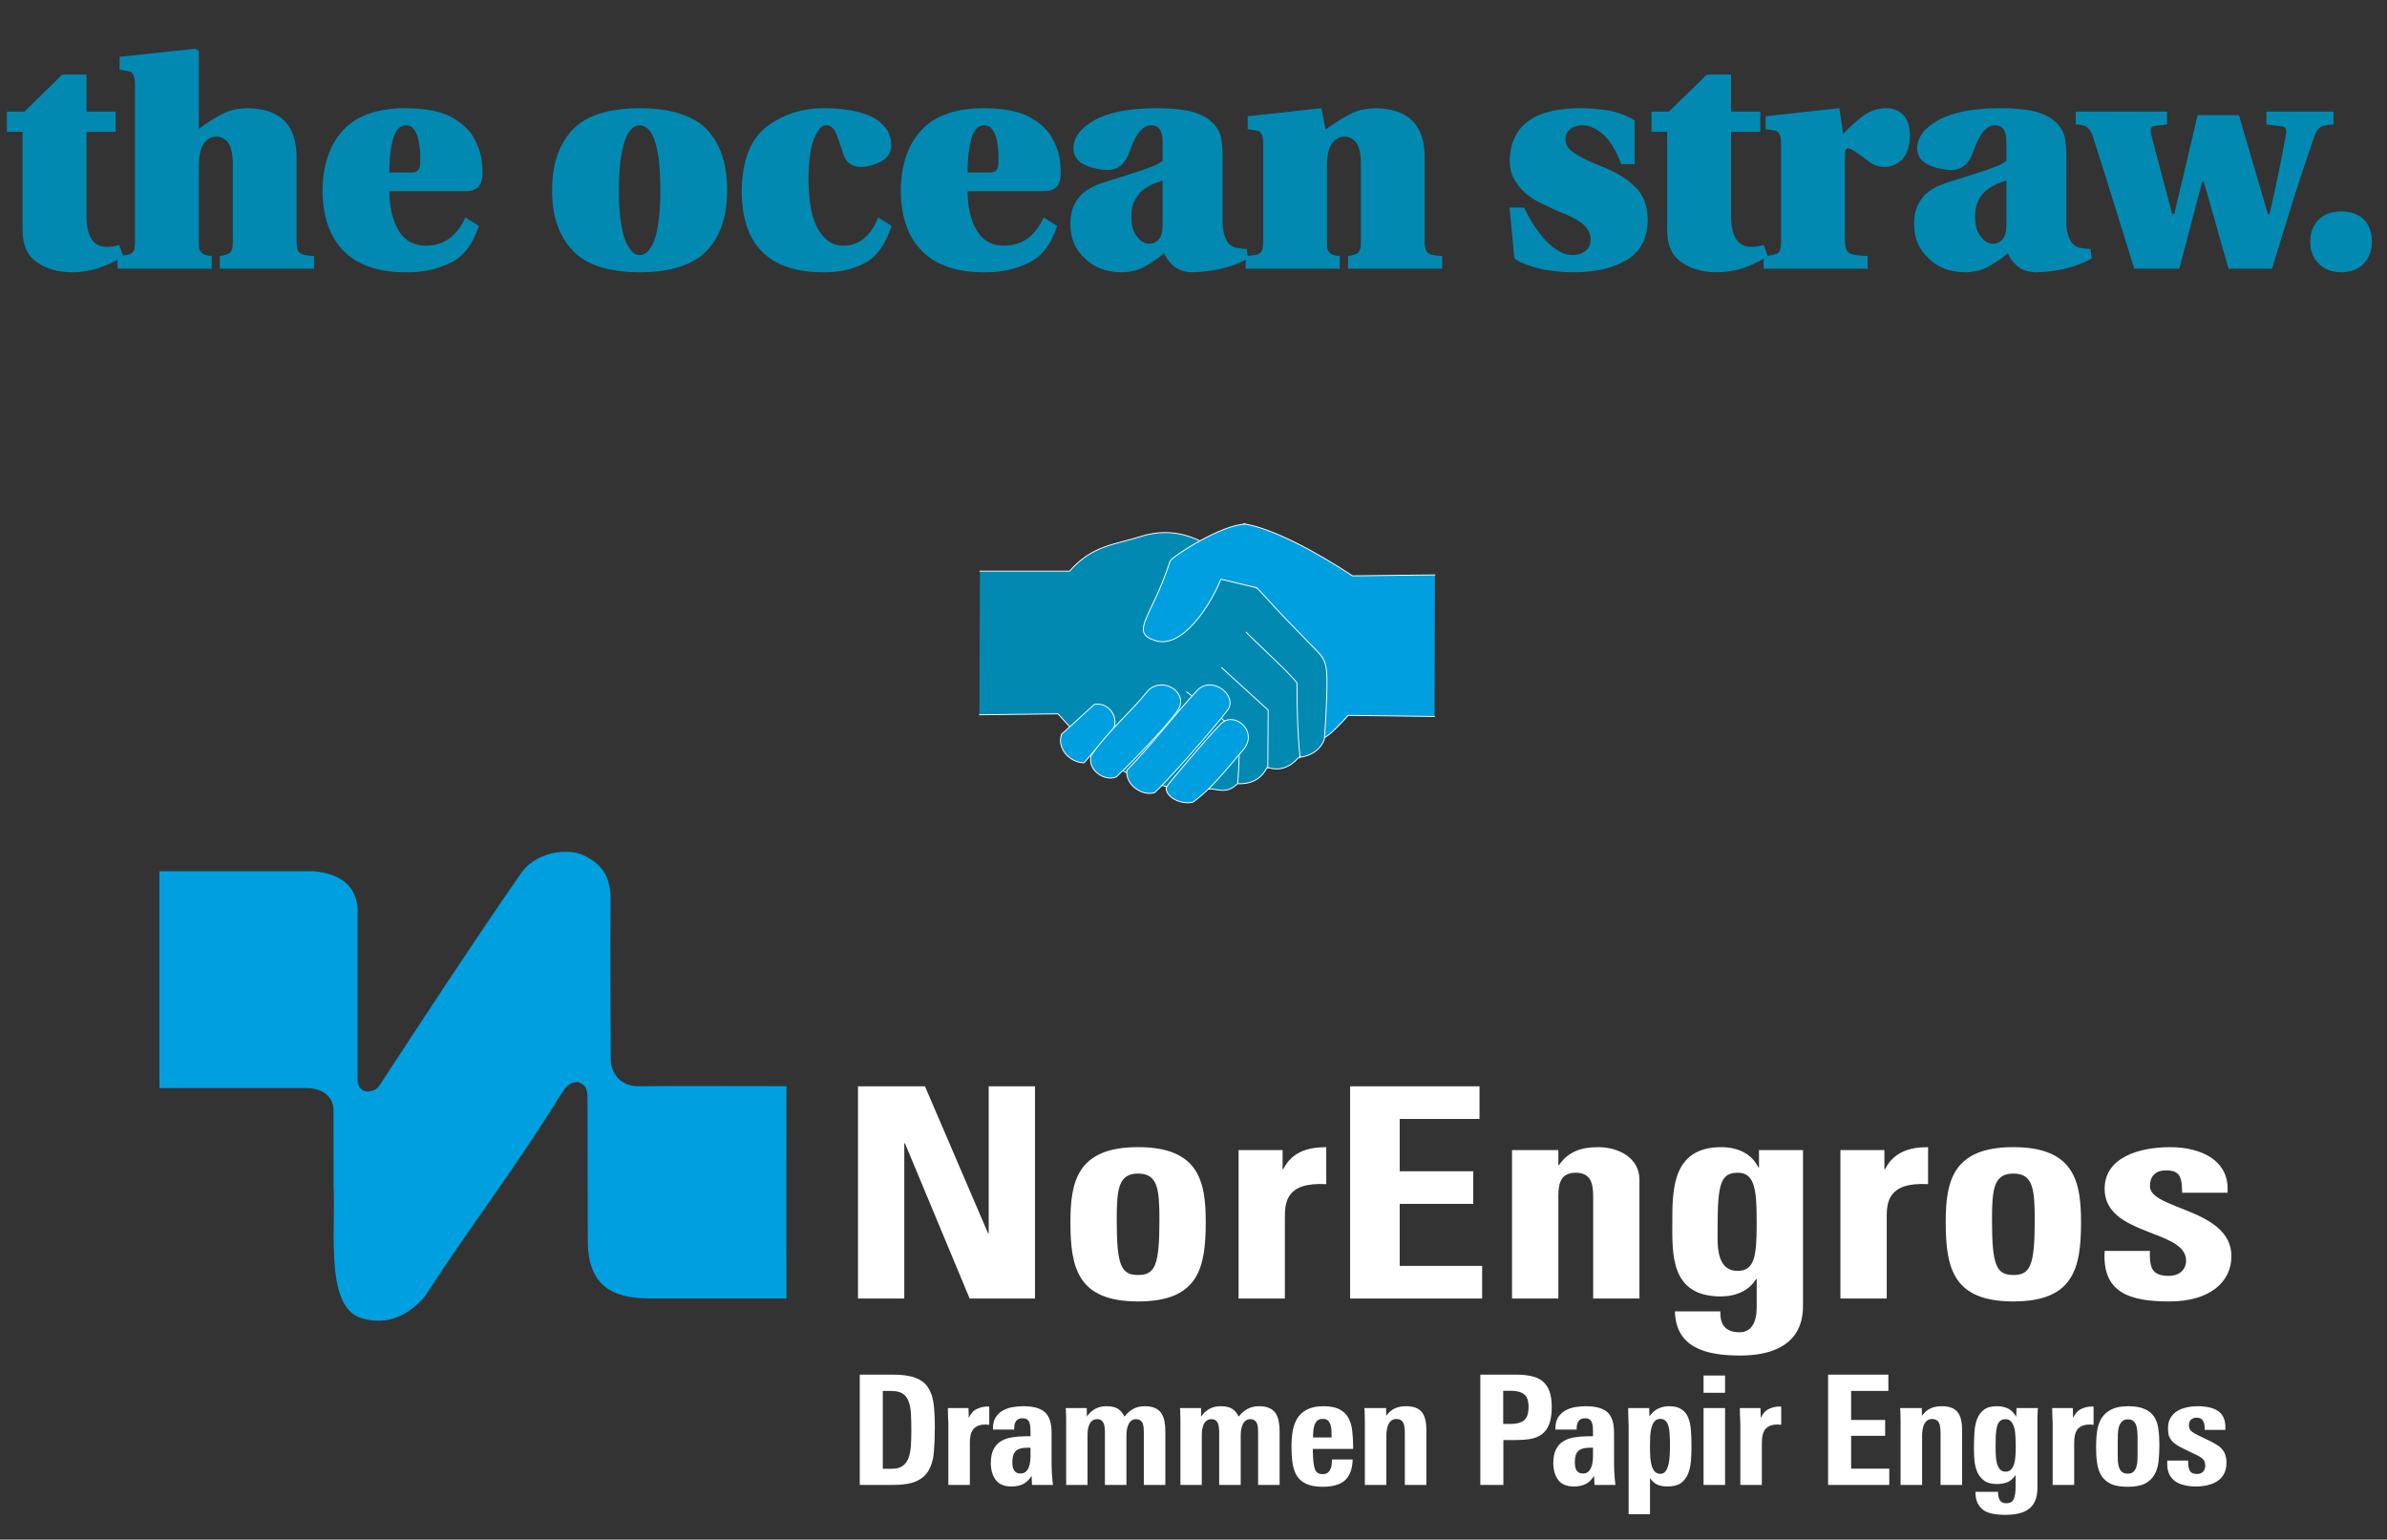 <svg xmlns="http://www.w3.org/2000/svg" fill="none" viewBox="0 0 524 338" height="338" width="524">
<rect x="0" y="0" width="524" height="338" fill="#333333" stroke="none"/>
<path fill="#009FDF" d="M132.906 191.944C132.906 191.944 134.049 193.913 134.049 197.383C133.903 209.884 134.061 220.623 134.067 232.219C133.951 235.178 135.835 238.551 140.333 238.466C143.979 238.393 172.646 238.454 172.646 238.454C172.646 238.454 172.579 270.068 172.646 285.073H143.183C136.042 285.073 128.998 283.591 129.035 272.281L128.962 240.849C128.901 238.752 128.5 238.254 126.89 237.518C124.532 237.561 123.845 239.275 122.69 240.934C113.264 256.23 103.072 269.449 93.251 284.624C89.514 288.945 85.047 290.829 80.1 289.571C71.16 287.954 73.737 270.591 73.233 260.399L73.208 243.693C73.275 241.171 71.166 238.873 67.38 238.873H35V191.27H68.978C74.928 191.865 78.107 194.594 78.502 199.359V237.451C78.799 239.335 80.203 239.882 81.376 239.536C82.665 239.433 83.461 238.071 83.461 238.071C93.859 222.167 103.747 207.052 114.492 191.537C117.111 188.018 122.131 186.225 126.932 187.319C129.241 188.067 131.624 189.659 132.912 191.932"></path>
<path fill="white" d="M198.511 285.073V250.998H198.657L212.86 285.073H227.202V238.484H217.041V270.743H216.895L203.051 238.484H188.344V285.073H198.511Z"></path>
<path fill="white" d="M249.834 285.712C262.955 285.712 264.687 278.552 264.687 268.355C264.687 259.451 263.247 251.836 249.834 251.836C236.422 251.836 234.981 259.451 234.981 268.355C234.981 278.552 236.713 285.712 249.834 285.712ZM249.834 279.908C246.085 279.908 245.149 277.781 245.149 267.838C245.149 261.068 245.507 257.64 249.834 257.64C254.161 257.64 254.52 261.062 254.52 267.838C254.52 277.775 253.584 279.908 249.834 279.908Z"></path>
<path fill="white" d="M271.895 252.486V285.073H282.062V267.327C282.062 264.106 282.202 259.451 291.142 259.968V251.842C287.034 251.842 283.57 252.936 281.704 256.68H281.558V252.486H271.895Z"></path>
<path fill="white" d="M325.364 285.073V277.908H307.265V264.295H323.413V257.136H307.265V245.65H324.786V238.484H296.381V285.073H325.364Z"></path>
<path fill="white" d="M342.088 252.486H331.927V285.073H342.088V262.617C342.088 259.719 342.666 257.458 345.911 257.458C349.156 257.458 349.734 259.719 349.734 262.617V285.073H359.895V258.941C359.895 254.419 355.641 251.842 350.822 251.842C346.993 251.842 344.252 252.875 342.234 255.774H342.088V252.486Z"></path>
<path fill="white" d="M386.137 252.486V256.291H385.991C384.545 253.258 381.445 251.842 377.842 251.842C367.255 251.842 367.109 260.94 367.109 268.099C367.109 275.258 366.605 284.611 377.775 284.611C381.093 284.611 383.98 283.323 385.487 280.807H385.633V287.067C385.633 290.348 384.405 292.482 381.889 292.482C380.297 292.482 379.148 292.026 378.498 291.193C377.848 290.421 377.635 289.254 377.635 287.899H367.68C367.905 295.836 374.39 297.586 381.956 297.586C395.94 297.586 395.8 288.677 395.8 286.422V252.48H386.137V252.486ZM377.051 269.777C377.051 259.84 377.702 257.458 381.524 257.458C385.347 257.458 385.633 261.524 385.633 268.683C385.633 275.842 385.128 279.002 381.451 279.002C376.553 279.002 377.058 272.815 377.058 269.777"></path>
<path fill="white" d="M404.01 252.486V285.073H414.178V267.327C414.178 264.106 414.33 259.451 423.257 259.968V251.842C419.149 251.842 415.691 252.936 413.819 256.68H413.667V252.486H404.004H404.01Z"></path>
<path fill="white" d="M441.982 285.712C455.103 285.712 456.835 278.552 456.835 268.355C456.835 259.451 455.394 251.836 441.982 251.836C428.569 251.836 427.129 259.451 427.129 268.355C427.129 278.552 428.861 285.712 441.982 285.712ZM441.982 279.908C438.232 279.908 437.29 277.781 437.29 267.838C437.29 261.068 437.655 257.64 441.982 257.64C446.309 257.64 446.667 261.062 446.667 267.838C446.667 277.775 445.731 279.908 441.982 279.908Z"></path>
<path fill="white" d="M462.019 274.62C461.441 283.718 467.355 285.717 476.222 285.717C485.088 285.717 489.847 281.463 489.847 275.781C489.847 265.322 471.961 265.583 471.961 260.424C471.961 258.23 473.189 256.941 475.425 256.941C476.507 256.941 477.37 257.069 478.014 257.646C478.738 258.23 479.023 259.585 479.023 261.846H488.978C489.555 254.808 483.283 251.842 476.361 251.842C469.804 251.842 462.013 253.969 462.013 260.995C462.013 271.387 479.892 269.843 479.892 276.741C479.892 278.935 478.16 280.102 476.143 280.102C474.125 280.102 473.037 279.585 472.466 278.552C471.955 277.519 471.888 276.103 471.955 274.614H462.013L462.019 274.62Z"></path>
<path fill="url(#paint0_linear_21_3)" d="M315 126.212L296.904 126.418C289.485 121.513 279.386 115.907 272.997 115L268.38 128.891L280.746 162.692C280.746 162.692 284.58 162.527 287.547 162.692C289.443 162.815 290.927 162.032 292.37 160.754C294.225 159.064 295.956 157.045 295.956 157.045L314.918 157.292"></path>
<path stroke-linejoin="round" stroke-linecap="round" stroke-width="0.2" stroke="white" d="M315 126.212L296.904 126.418C289.485 121.513 279.386 115.907 272.997 115L268.38 128.891L280.746 162.692C280.746 162.692 284.58 162.527 287.547 162.692C289.443 162.815 290.927 162.032 292.37 160.754C294.225 159.064 295.956 157.045 295.956 157.045L314.918 157.292"></path>
<path fill="#0289B2" d="M215.124 125.387H234.786C239.856 119.658 244.678 119.617 250.449 117.762C264.052 113.516 272.296 126.542 275.594 128.891C276.088 129.221 276.336 129.468 276.707 129.88C282.642 136.476 283.631 137.176 287.424 141.216C290.268 144.143 291.257 144.514 291.298 149.254C291.34 154.53 290.721 162.279 290.721 162.279C289.897 164.753 287.341 166.154 285.157 166.237C282.89 168.751 280.746 169.246 278.149 168.462C277.036 170.853 274.81 172.213 271.678 172.049C269.864 173.697 268.875 173.739 266.072 173.203C248.512 174.274 240.103 165.495 232.271 156.715L215 156.921"></path>
<path stroke-linejoin="round" stroke-linecap="round" stroke-width="0.2" stroke="white" d="M215.124 125.387H234.786C239.856 119.658 244.678 119.617 250.449 117.762C264.052 113.516 272.296 126.542 275.594 128.891C276.088 129.221 276.336 129.468 276.707 129.88C282.642 136.476 283.631 137.176 287.424 141.216C290.268 144.143 291.257 144.514 291.298 149.254C291.34 154.53 290.721 162.279 290.721 162.279C289.897 164.753 287.341 166.154 285.157 166.237C282.89 168.751 280.746 169.246 278.149 168.462C277.036 170.853 274.81 172.213 271.678 172.049C269.864 173.697 268.875 173.739 266.072 173.203C248.512 174.274 240.103 165.495 232.271 156.715L215 156.921"></path>
<path stroke-linejoin="round" stroke-linecap="round" stroke-width="0.2" stroke="white" fill="#009FDF" d="M232.972 161.249L240.227 154.654C243.401 154.035 245.75 157.58 244.349 160.095L237.96 167.473C234.662 167.349 232.024 164.217 233.013 161.29L232.972 161.249Z"></path>
<path stroke-linejoin="round" stroke-linecap="round" stroke-width="0.2" stroke="white" fill="#009FDF" d="M239.567 165.783C243.937 159.724 247.77 156.88 252.139 151.48C255.561 148.471 260.796 152.139 258.693 155.684C256.55 159.229 246.08 169.658 245.091 170.524C242.618 171.719 238.495 169.04 239.567 165.742V165.783Z"></path>
<path stroke-linejoin="round" stroke-linecap="round" stroke-width="0.2" stroke="white" d="M271.719 171.966C272.007 167.844 272.172 163.97 271.925 161.661C270.482 159.064 264.917 155.148 260.466 151.892"></path>
<path stroke-linejoin="round" stroke-linecap="round" stroke-width="0.2" stroke="white" fill="url(#paint1_linear_21_3)" d="M247.399 169.081C252.881 163.475 257.58 157.168 262.939 151.439C266.195 148.265 271.843 152.799 269.452 155.932C265.742 160.837 255.437 172.296 253.5 173.986C250.985 174.934 246.904 172.337 247.399 169.081Z"></path>
<path fill="url(#paint2_linear_21_3)" d="M273.491 115.062C268.38 115.062 257.704 121.925 256.88 123.12C252.84 135.651 247.811 138.784 253.623 140.639C259.435 142.494 265.577 133.219 268.009 127.16L275.965 129.056"></path>
<path stroke-linejoin="round" stroke-linecap="round" stroke-width="0.2" stroke="white" d="M273.491 115.062C268.38 115.062 257.704 121.925 256.88 123.12C252.84 135.651 247.811 138.784 253.623 140.639C259.435 142.494 265.577 133.219 268.009 127.16L275.965 129.056"></path>
<path stroke-linejoin="round" stroke-linecap="round" stroke-width="0.2" stroke="white" fill="#009FDF" d="M256.055 172.79C256.426 172.131 264.505 162.485 268.009 158.899C270.977 155.973 276.336 160.548 272.955 164.546C268.669 169.617 265.701 173.326 261.908 176.088C259.476 176.748 255.725 175.099 256.014 172.749L256.055 172.79Z"></path>
<path stroke-linejoin="round" stroke-linecap="round" stroke-width="0.2" stroke="white" d="M278.314 168.668L278.397 155.89L268.174 146.574"></path>
<path stroke-linejoin="round" stroke-linecap="round" stroke-width="0.2" stroke="white" d="M273.574 138.784C274.027 139.443 283.467 148.058 284.703 149.913C284.744 155.437 284.827 160.878 285.404 166.401"></path>
<path fill="#0289B2" d="M25.394 28.938H18.988V47.406C19.029 52.031 20.54 54.292 23.519 54.188C24.498 54.188 25.373 54.042 26.144 53.75L27.05 56.25C23.467 58.562 19.8 59.74 16.05 59.781C12.883 59.781 10.279 59.073 8.237 57.656C6.092 56.281 4.998 53.958 4.956 50.688V28.938H1.519V24.5H5.362L13.675 16.375H18.988V24.5H25.394V28.938ZM46.472 59H25.816V56.188C27.462 56.146 28.545 55.906 29.066 55.469C29.504 55.052 29.691 54.01 29.629 52.344V18.438C29.629 16.646 29.139 15.708 28.16 15.625L26.254 15.281V12.469L42.941 10.688L43.66 11.188V28.281C45.452 26.969 47.16 25.885 48.785 25.031C50.41 24.177 52.327 23.75 54.535 23.75C61.618 23.917 65.139 27.521 65.097 34.562V52.344C65.056 54.01 65.264 55.052 65.722 55.469C66.202 55.906 67.275 56.146 68.941 56.188V59H48.254V56.188C49.337 56.062 50.087 55.823 50.504 55.469C50.9 55.094 51.097 54.479 51.097 53.625V36.094C51.097 33.823 50.754 32.219 50.066 31.281C49.337 30.427 48.483 30 47.504 30C46.4 30 45.504 30.469 44.816 31.406C44.045 32.385 43.66 34.073 43.66 36.469V53.625C43.577 55.292 44.514 56.146 46.472 56.188V59ZM85.457 37.875H90.395C91.624 37.875 92.239 37.198 92.239 35.844C92.239 35.24 92.239 34.469 92.239 33.531C92.197 32.594 92.072 31.677 91.864 30.781C91.697 29.844 91.374 29.052 90.895 28.406C90.437 27.802 89.822 27.5 89.051 27.5C87.739 27.562 86.822 28.552 86.301 30.469C85.739 32.385 85.457 34.854 85.457 37.875ZM102.614 41.969H85.457C85.499 45.594 86.187 48.479 87.52 50.625C88.791 52.833 90.791 53.938 93.52 53.938C97.374 53.938 100.26 51.875 102.176 47.75L105.114 49.594C103.801 53.656 101.707 56.365 98.832 57.719C95.978 59.135 92.718 59.823 89.051 59.781C83.218 59.781 78.739 58.281 75.614 55.281C72.447 52.135 70.843 47.677 70.801 41.906C70.843 36.073 72.447 31.531 75.614 28.281C78.593 25.26 83.093 23.75 89.114 23.75C93.301 23.792 96.562 24.406 98.895 25.594C101.249 26.865 102.916 28.354 103.895 30.062C104.874 31.771 105.478 33.396 105.707 34.938C105.874 36.521 105.937 37.698 105.895 38.469C105.895 39.365 105.655 40.146 105.176 40.812C104.635 41.5 103.78 41.885 102.614 41.969ZM159.615 41.781C159.657 47.281 158.23 51.635 155.334 54.844C152.355 58.094 147.386 59.74 140.427 59.781C133.469 59.74 128.521 58.094 125.584 54.844C122.625 51.635 121.167 47.281 121.209 41.781C121.167 36.198 122.625 31.802 125.584 28.594C128.521 25.406 133.469 23.792 140.427 23.75C147.386 23.792 152.355 25.406 155.334 28.594C158.23 31.802 159.657 36.198 159.615 41.781ZM135.865 41.719C135.865 46.115 136.25 49.573 137.021 52.094C137.417 53.323 137.907 54.26 138.49 54.906C139.011 55.635 139.657 56 140.427 56C141.198 56 141.875 55.635 142.459 54.906C143.021 54.26 143.49 53.323 143.865 52.094C144.594 49.573 144.959 46.115 144.959 41.719C144.959 37.24 144.594 33.76 143.865 31.281C143.115 28.823 141.969 27.562 140.427 27.5C138.927 27.562 137.792 28.823 137.021 31.281C136.25 33.76 135.865 37.24 135.865 41.719ZM192.787 47.75L195.725 49.594C194.454 53.552 192.517 56.26 189.912 57.719C187.308 59.135 184.235 59.823 180.694 59.781C168.819 59.74 162.86 53.781 162.819 41.906C162.923 35.052 164.85 30.281 168.6 27.594C172.183 24.99 176.381 23.708 181.194 23.75C185.631 23.792 189.152 24.49 191.756 25.844C194.319 27.302 195.621 29.292 195.662 31.812C195.662 32.708 195.454 33.448 195.037 34.031C194.558 34.677 193.954 35.188 193.225 35.562C191.725 36.292 190.402 36.656 189.256 36.656C187.131 36.698 185.767 35.781 185.162 33.906C184.392 31.49 183.777 29.781 183.319 28.781C182.798 27.927 182.131 27.5 181.319 27.5C180.423 27.5 179.59 28.396 178.819 30.188C177.965 32.042 177.517 35.031 177.475 39.156C177.517 44.573 178.287 48.396 179.787 50.625C181.204 52.875 182.954 53.979 185.037 53.938C188.537 53.938 191.121 51.875 192.787 47.75ZM212.397 37.875H217.335C218.564 37.875 219.179 37.198 219.179 35.844C219.179 35.24 219.179 34.469 219.179 33.531C219.137 32.594 219.012 31.677 218.804 30.781C218.637 29.844 218.314 29.052 217.835 28.406C217.377 27.802 216.762 27.5 215.991 27.5C214.679 27.562 213.762 28.552 213.241 30.469C212.679 32.385 212.397 34.854 212.397 37.875ZM229.554 41.969H212.397C212.439 45.594 213.127 48.479 214.46 50.625C215.731 52.833 217.731 53.938 220.46 53.938C224.314 53.938 227.2 51.875 229.116 47.75L232.054 49.594C230.741 53.656 228.647 56.365 225.772 57.719C222.918 59.135 219.658 59.823 215.991 59.781C210.158 59.781 205.679 58.281 202.554 55.281C199.387 52.135 197.783 47.677 197.741 41.906C197.783 36.073 199.387 31.531 202.554 28.281C205.533 25.26 210.033 23.75 216.054 23.75C220.241 23.792 223.502 24.406 225.835 25.594C228.189 26.865 229.856 28.354 230.835 30.062C231.814 31.771 232.418 33.396 232.647 34.938C232.814 36.521 232.877 37.698 232.835 38.469C232.835 39.365 232.595 40.146 232.116 40.812C231.575 41.5 230.72 41.885 229.554 41.969ZM255.226 39.625C254.497 39.875 253.747 40.146 252.976 40.438C252.205 40.833 251.455 41.302 250.726 41.844C250.08 42.406 249.528 43.135 249.07 44.031C248.591 44.969 248.351 46.156 248.351 47.594C248.351 49.531 248.778 50.99 249.632 51.969C250.403 52.99 251.278 53.5 252.257 53.5C253.07 53.542 253.778 53.219 254.382 52.531C254.945 51.885 255.226 50.823 255.226 49.344V39.625ZM234.976 49.219C234.935 47.031 235.476 45.177 236.601 43.656C237.622 42.156 239.518 40.958 242.289 40.062L248.226 38.188C252.08 37 254.414 36.042 255.226 35.312V30.844C255.164 28.615 254.33 27.5 252.726 27.5C251.914 27.5 251.122 27.885 250.351 28.656C249.58 29.469 248.81 30.927 248.039 33.031C247.101 35.927 245.435 37.354 243.039 37.312C242.289 37.312 241.487 37.208 240.632 37C239.778 36.854 238.966 36.594 238.195 36.219C236.528 35.448 235.674 34.25 235.632 32.625C235.632 30.208 237.185 28.125 240.289 26.375C243.372 24.667 247.83 23.792 253.664 23.75C255.33 23.75 256.83 23.812 258.164 23.938C259.435 24.062 260.58 24.25 261.601 24.5C263.56 25.062 265.039 25.833 266.039 26.812C267.018 27.708 267.674 28.771 268.007 30C268.257 31.25 268.382 32.51 268.382 33.781V48.688C268.382 50.104 268.56 51.219 268.914 52.031C269.205 52.844 269.612 53.438 270.132 53.812C270.632 54.208 271.205 54.427 271.851 54.469C272.455 54.594 273.07 54.656 273.695 54.656L273.976 56.75C270.601 58.625 266.539 59.635 261.789 59.781C260.039 59.74 258.695 59.312 257.757 58.5C256.82 57.771 256.08 56.802 255.539 55.594C254.435 56.552 253.153 57.448 251.695 58.281C250.195 59.24 248.362 59.74 246.195 59.781C242.82 59.74 240.132 58.708 238.132 56.688C236.028 54.771 234.976 52.281 234.976 49.219ZM290.086 23.75L290.992 28.469C292.909 27.073 294.68 25.948 296.305 25.094C297.888 24.24 299.826 23.792 302.117 23.75C309.242 23.917 312.784 27.521 312.742 34.562V52.344C312.701 54.01 312.92 55.052 313.399 55.469C313.857 55.906 314.92 56.146 316.586 56.188V59H295.93V56.188C296.992 56.062 297.732 55.823 298.149 55.469C298.545 55.094 298.742 54.479 298.742 53.625V36.094C298.742 33.823 298.399 32.219 297.711 31.281C296.982 30.427 296.128 30 295.149 30C294.045 30 293.149 30.469 292.461 31.406C291.69 32.385 291.305 34.073 291.305 36.469V53.625C291.222 55.292 292.159 56.146 294.117 56.188V59H273.461V56.188C275.128 56.146 276.211 55.906 276.711 55.469C277.149 55.052 277.347 54.01 277.305 52.344V31.469C277.305 29.677 276.815 28.74 275.836 28.656L273.899 28.344V25.531L290.086 23.75ZM332.462 56.75L331.369 45.562H334.587C335.858 48.292 337.39 50.656 339.181 52.656C340.077 53.635 341.035 54.427 342.056 55.031C343.035 55.677 344.108 56 345.275 56C346.337 56 347.254 55.698 348.025 55.094C348.754 54.594 349.14 53.781 349.181 52.656C349.181 51.219 348.515 49.979 347.181 48.938C345.869 48 344.119 47.135 341.931 46.344C341.077 45.948 340.077 45.469 338.931 44.906C337.744 44.406 336.587 43.729 335.462 42.875C334.358 42.062 333.421 41.021 332.65 39.75C331.837 38.5 331.431 37.021 331.431 35.312C331.556 27.604 336.744 23.75 346.994 23.75C348.785 23.75 350.817 23.917 353.087 24.25C355.254 24.667 357.171 25.396 358.837 26.438V36.031H355.9C354.817 33.135 353.515 30.979 351.994 29.562C350.41 28.188 348.848 27.5 347.306 27.5C346.327 27.5 345.494 27.76 344.806 28.281C344.035 28.802 343.65 29.573 343.65 30.594C343.608 31.656 344.192 32.615 345.4 33.469C346.587 34.323 348.587 35.323 351.4 36.469C354.65 37.719 357.171 39.24 358.962 41.031C360.796 42.823 361.712 45.25 361.712 48.312C361.671 52.229 360.202 55.104 357.306 56.938C354.348 58.833 350.358 59.781 345.337 59.781C343.504 59.781 341.348 59.583 338.869 59.188C337.723 58.938 336.587 58.615 335.462 58.219C334.317 57.844 333.317 57.354 332.462 56.75ZM386.416 28.938H380.01V47.406C380.052 52.031 381.562 54.292 384.541 54.188C385.52 54.188 386.395 54.042 387.166 53.75L388.072 56.25C384.489 58.562 380.822 59.74 377.072 59.781C373.906 59.781 371.302 59.073 369.26 57.656C367.114 56.281 366.02 53.958 365.979 50.688V28.938H362.541V24.5H366.385L374.697 16.375H380.01V24.5H386.416V28.938ZM404.62 29.375C406.037 27.917 407.485 26.615 408.964 25.469C410.464 24.365 412.13 23.792 413.964 23.75C415.505 23.75 416.766 24.219 417.745 25.156C418.724 26.177 419.235 27.667 419.276 29.625C419.235 32.021 418.682 33.792 417.62 34.938C416.537 36.083 415.235 36.656 413.714 36.656C412.339 36.656 411.099 36.188 409.995 35.25C407.724 33.5 406.318 32.604 405.776 32.562C405.255 32.562 404.995 33.01 404.995 33.906V52.344C404.953 54.01 405.235 55.052 405.839 55.469C406.38 55.906 407.766 56.146 409.995 56.188V59H387.151V56.188C388.818 56.146 389.901 55.906 390.401 55.469C390.839 55.052 391.037 54.01 390.995 52.344V31.469C390.995 29.677 390.505 28.74 389.526 28.656L387.589 28.344V25.531L403.776 23.75L404.62 29.375ZM440.449 39.625C439.72 39.875 438.97 40.146 438.199 40.438C437.428 40.833 436.678 41.302 435.949 41.844C435.303 42.406 434.751 43.135 434.292 44.031C433.813 44.969 433.574 46.156 433.574 47.594C433.574 49.531 434.001 50.99 434.855 51.969C435.626 52.99 436.501 53.5 437.48 53.5C438.292 53.542 439.001 53.219 439.605 52.531C440.167 51.885 440.449 50.823 440.449 49.344V39.625ZM420.199 49.219C420.157 47.031 420.699 45.177 421.824 43.656C422.845 42.156 424.74 40.958 427.511 40.062L433.449 38.188C437.303 37 439.636 36.042 440.449 35.312V30.844C440.386 28.615 439.553 27.5 437.949 27.5C437.136 27.5 436.345 27.885 435.574 28.656C434.803 29.469 434.032 30.927 433.261 33.031C432.324 35.927 430.657 37.354 428.261 37.312C427.511 37.312 426.709 37.208 425.855 37C425.001 36.854 424.188 36.594 423.417 36.219C421.751 35.448 420.897 34.25 420.855 32.625C420.855 30.208 422.407 28.125 425.511 26.375C428.595 24.667 433.053 23.792 438.886 23.75C440.553 23.75 442.053 23.812 443.386 23.938C444.657 24.062 445.803 24.25 446.824 24.5C448.782 25.062 450.261 25.833 451.261 26.812C452.24 27.708 452.897 28.771 453.23 30C453.48 31.25 453.605 32.51 453.605 33.781V48.688C453.605 50.104 453.782 51.219 454.136 52.031C454.428 52.844 454.834 53.438 455.355 53.812C455.855 54.208 456.428 54.427 457.074 54.469C457.678 54.594 458.292 54.656 458.917 54.656L459.199 56.75C455.824 58.625 451.761 59.635 447.011 59.781C445.261 59.74 443.917 59.312 442.98 58.5C442.042 57.771 441.303 56.802 440.761 55.594C439.657 56.552 438.376 57.448 436.917 58.281C435.417 59.24 433.584 59.74 431.417 59.781C428.042 59.74 425.355 58.708 423.355 56.688C421.251 54.771 420.199 52.281 420.199 49.219ZM455.684 24.5H475.715V27.312L473.09 27.656C472.527 27.698 472.225 27.885 472.184 28.219C472.1 28.594 472.121 29.062 472.246 29.625L476.84 46.969H477.309L482.434 25.281H491.496L497.84 46.969H498.215C499.548 41.26 500.725 35.562 501.746 29.875C501.913 29.25 501.934 28.74 501.809 28.344C501.725 27.969 501.361 27.76 500.715 27.719L497.527 27.312V24.5H512.246V27.312C510.663 27.396 509.621 27.656 509.121 28.094C508.642 28.51 508.215 29.323 507.84 30.531C506.34 34.885 504.882 39.281 503.465 43.719L498.746 59H489.215L483.777 39.875H483.434L478.402 59H468.527L463.746 43.656C462.371 39.156 460.986 34.76 459.59 30.469C459.236 29.26 458.809 28.448 458.309 28.031C457.788 27.594 456.913 27.354 455.684 27.312V24.5ZM513.919 59.781C511.794 59.74 510.148 59.094 508.981 57.844C507.752 56.615 507.137 55.021 507.137 53.062C507.137 51.083 507.752 49.479 508.981 48.25C510.148 47.062 511.794 46.448 513.919 46.406C516.148 46.448 517.835 47.062 518.981 48.25C520.127 49.479 520.7 51.083 520.7 53.062C520.658 55.021 520.065 56.615 518.919 57.844C517.773 59.094 516.106 59.74 513.919 59.781Z"></path>
<path fill="white" d="M205.219 313.27C205.219 315.28 205.152 317.078 205.018 318.663C204.907 320.227 204.549 321.556 203.946 322.65C203.366 323.744 202.45 324.582 201.199 325.162C199.971 325.721 198.24 326 196.007 326H188.737V301.779H195.973C198.073 301.779 199.736 302.014 200.965 302.483C202.193 302.952 203.12 303.667 203.745 304.627C204.371 305.587 204.773 306.782 204.951 308.211C205.13 309.641 205.219 311.327 205.219 313.27ZM200.06 314.007C200.06 312.578 200.027 311.327 199.96 310.255C199.893 309.183 199.714 308.29 199.424 307.575C199.156 306.838 198.72 306.291 198.117 305.933C197.537 305.554 196.71 305.364 195.638 305.364H193.796V322.449H195.705C196.733 322.449 197.537 322.248 198.117 321.846C198.72 321.422 199.156 320.841 199.424 320.104C199.714 319.345 199.893 318.451 199.96 317.424C200.027 316.374 200.06 315.235 200.06 314.007ZM217.161 312.801C217.049 312.779 216.915 312.767 216.759 312.767C216.603 312.745 216.469 312.734 216.357 312.734C215.665 312.734 215.095 312.834 214.648 313.035C214.202 313.236 213.844 313.516 213.576 313.873C213.331 314.23 213.152 314.666 213.04 315.179C212.951 315.671 212.906 316.218 212.906 316.821V326H208.183V312.298C208.183 312.254 208.172 312.075 208.149 311.762C208.149 311.427 208.138 311.081 208.116 310.724C208.116 310.344 208.105 309.998 208.082 309.685C208.082 309.35 208.082 309.161 208.082 309.116H212.605L212.672 311.293C213.119 310.311 213.71 309.652 214.447 309.317C215.184 308.96 215.977 308.781 216.826 308.781C216.938 308.781 217.049 308.792 217.161 308.814V312.801ZM226.555 326L226.455 323.99C225.941 324.839 225.327 325.442 224.612 325.799C223.898 326.156 223.038 326.335 222.033 326.335C220.447 326.335 219.297 325.855 218.582 324.895C217.868 323.934 217.51 322.695 217.51 321.176C217.51 319.925 217.711 318.92 218.113 318.161C218.515 317.379 219.062 316.787 219.755 316.385C220.447 315.961 221.251 315.682 222.167 315.548C223.105 315.392 224.087 315.313 225.115 315.313H226.22V314.409C226.22 314.052 226.209 313.694 226.187 313.337C226.164 312.957 226.097 312.622 225.986 312.332C225.896 312.042 225.729 311.807 225.483 311.628C225.238 311.45 224.903 311.36 224.478 311.36C223.808 311.36 223.328 311.573 223.038 311.997C222.77 312.399 222.636 312.913 222.636 313.538V313.839H217.979V313.538C217.979 312.555 218.18 311.751 218.582 311.126C219.007 310.501 219.531 310.009 220.157 309.652C220.804 309.295 221.519 309.049 222.301 308.915C223.105 308.781 223.886 308.714 224.646 308.714C226.812 308.714 228.387 309.149 229.369 310.02C230.352 310.891 230.843 312.399 230.843 314.543V320.707C230.843 321.6 230.866 322.494 230.91 323.387C230.955 324.258 231.033 325.129 231.145 326H226.555ZM226.22 317.826H225.483C224.344 317.826 223.518 318.06 223.004 318.529C222.491 318.998 222.234 319.802 222.234 320.941C222.234 321.254 222.256 321.567 222.301 321.879C222.345 322.192 222.435 322.471 222.569 322.717C222.703 322.94 222.881 323.13 223.105 323.286C223.35 323.42 223.652 323.487 224.009 323.487C224.456 323.487 224.824 323.376 225.115 323.152C225.405 322.907 225.628 322.605 225.785 322.248C225.963 321.868 226.075 321.455 226.12 321.008C226.187 320.562 226.22 320.137 226.22 319.735V317.826ZM251.096 326V314.677C251.096 314.275 251.085 313.895 251.063 313.538C251.04 313.158 250.973 312.823 250.862 312.533C250.75 312.243 250.571 312.008 250.326 311.829C250.102 311.651 249.778 311.561 249.354 311.561C248.952 311.561 248.617 311.673 248.349 311.896C248.081 312.097 247.869 312.377 247.713 312.734C247.556 313.069 247.445 313.449 247.378 313.873C247.311 314.297 247.277 314.722 247.277 315.146V326H242.554V314.409C242.554 314.052 242.531 313.705 242.487 313.37C242.464 313.013 242.386 312.7 242.252 312.432C242.14 312.164 241.973 311.952 241.75 311.796C241.526 311.64 241.225 311.561 240.845 311.561C240.421 311.561 240.063 311.673 239.773 311.896C239.505 312.097 239.293 312.377 239.137 312.734C238.98 313.091 238.869 313.493 238.802 313.94C238.757 314.364 238.735 314.789 238.735 315.213V326H234.045V311.561C234.045 311.249 234.033 310.836 234.011 310.322C234.011 309.808 233.989 309.406 233.944 309.116H238.567L238.601 310.992C239.07 310.277 239.661 309.719 240.376 309.317C241.091 308.915 241.917 308.714 242.855 308.714C243.972 308.714 244.82 308.904 245.401 309.283C245.982 309.641 246.462 310.21 246.842 310.992C247.422 310.255 248.059 309.697 248.751 309.317C249.466 308.915 250.326 308.714 251.331 308.714C252.224 308.714 252.961 308.848 253.542 309.116C254.122 309.362 254.58 309.73 254.915 310.221C255.25 310.713 255.485 311.305 255.619 311.997C255.753 312.667 255.82 313.415 255.82 314.241V326H251.096ZM276.181 326V314.677C276.181 314.275 276.169 313.895 276.147 313.538C276.125 313.158 276.058 312.823 275.946 312.533C275.834 312.243 275.656 312.008 275.41 311.829C275.187 311.651 274.863 311.561 274.439 311.561C274.037 311.561 273.702 311.673 273.434 311.896C273.166 312.097 272.953 312.377 272.797 312.734C272.641 313.069 272.529 313.449 272.462 313.873C272.395 314.297 272.362 314.722 272.362 315.146V326H267.638V314.409C267.638 314.052 267.616 313.705 267.571 313.37C267.549 313.013 267.471 312.7 267.337 312.432C267.225 312.164 267.057 311.952 266.834 311.796C266.611 311.64 266.309 311.561 265.93 311.561C265.505 311.561 265.148 311.673 264.858 311.896C264.59 312.097 264.377 312.377 264.221 312.734C264.065 313.091 263.953 313.493 263.886 313.94C263.841 314.364 263.819 314.789 263.819 315.213V326H259.129V311.561C259.129 311.249 259.118 310.836 259.096 310.322C259.096 309.808 259.073 309.406 259.029 309.116H263.652L263.685 310.992C264.154 310.277 264.746 309.719 265.461 309.317C266.175 308.915 267.002 308.714 267.94 308.714C269.056 308.714 269.905 308.904 270.486 309.283C271.066 309.641 271.546 310.21 271.926 310.992C272.507 310.255 273.143 309.697 273.836 309.317C274.55 308.915 275.41 308.714 276.415 308.714C277.308 308.714 278.045 308.848 278.626 309.116C279.207 309.362 279.665 309.73 280 310.221C280.335 310.713 280.569 311.305 280.703 311.997C280.837 312.667 280.904 313.415 280.904 314.241V326H276.181ZM288.2 318.094C288.2 318.139 288.2 318.239 288.2 318.395C288.2 318.529 288.2 318.686 288.2 318.864C288.222 319.021 288.234 319.177 288.234 319.333C288.234 319.467 288.234 319.546 288.234 319.568C288.278 320.953 288.435 321.98 288.703 322.65C288.971 323.298 289.518 323.621 290.344 323.621C290.791 323.621 291.148 323.532 291.416 323.353C291.684 323.152 291.885 322.907 292.019 322.616C292.175 322.304 292.276 321.958 292.321 321.578C292.365 321.176 292.388 320.785 292.388 320.405H296.944C296.877 322.505 296.307 324.035 295.235 324.995C294.185 325.933 292.566 326.402 290.378 326.402C288.881 326.402 287.675 326.19 286.76 325.765C285.866 325.341 285.174 324.749 284.683 323.99C284.214 323.208 283.901 322.281 283.745 321.209C283.588 320.137 283.51 318.965 283.51 317.692C283.51 316.419 283.599 315.235 283.778 314.141C283.979 313.047 284.336 312.097 284.85 311.293C285.364 310.489 286.078 309.864 286.994 309.417C287.91 308.948 289.093 308.714 290.545 308.714C292.041 308.714 293.214 308.948 294.063 309.417C294.934 309.864 295.581 310.489 296.006 311.293C296.452 312.097 296.731 313.047 296.843 314.141C296.977 315.213 297.044 316.385 297.044 317.658V318.094H288.2ZM292.321 315.581C292.321 315.202 292.309 314.822 292.287 314.442C292.287 314.063 292.265 313.705 292.22 313.37C292.131 312.834 291.952 312.388 291.684 312.03C291.416 311.673 290.981 311.494 290.378 311.494C289.73 311.494 289.261 311.695 288.971 312.097C288.68 312.477 288.479 312.98 288.368 313.605C288.323 313.918 288.289 314.23 288.267 314.543C288.245 314.856 288.234 315.202 288.234 315.581H292.321ZM308.391 326V314.744C308.391 314.297 308.369 313.884 308.324 313.504C308.302 313.102 308.224 312.756 308.09 312.466C307.978 312.176 307.8 311.952 307.554 311.796C307.308 311.617 306.962 311.528 306.515 311.528C306.091 311.528 305.734 311.64 305.443 311.863C305.175 312.064 304.952 312.343 304.773 312.7C304.617 313.058 304.505 313.46 304.438 313.906C304.371 314.331 304.338 314.755 304.338 315.179V326H299.614V311.829C299.614 311.472 299.603 311.025 299.581 310.489C299.581 309.931 299.559 309.473 299.514 309.116H304.271L304.304 310.824C304.818 310.087 305.432 309.551 306.147 309.216C306.862 308.881 307.688 308.714 308.626 308.714C310.279 308.714 311.44 309.138 312.11 309.987C312.78 310.813 313.115 312.097 313.115 313.839V326H308.391ZM340.642 308.881C340.642 310.445 340.453 311.707 340.073 312.667C339.716 313.605 339.18 314.342 338.465 314.878C337.773 315.392 336.913 315.738 335.885 315.916C334.88 316.073 333.741 316.151 332.468 316.151H330.023V326H324.964V301.779H332.837C334.177 301.779 335.338 301.902 336.321 302.148C337.304 302.371 338.108 302.762 338.733 303.32C339.381 303.879 339.861 304.616 340.173 305.531C340.486 306.425 340.642 307.541 340.642 308.881ZM335.55 308.881C335.55 307.519 335.227 306.592 334.579 306.101C333.954 305.587 333.016 305.33 331.765 305.33H329.989V312.6H331.664C332.937 312.6 333.898 312.343 334.545 311.829C335.215 311.293 335.55 310.311 335.55 308.881ZM350.032 326L349.931 323.99C349.417 324.839 348.803 325.442 348.089 325.799C347.374 326.156 346.514 326.335 345.509 326.335C343.923 326.335 342.773 325.855 342.059 324.895C341.344 323.934 340.987 322.695 340.987 321.176C340.987 319.925 341.188 318.92 341.59 318.161C341.992 317.379 342.539 316.787 343.231 316.385C343.923 315.961 344.727 315.682 345.643 315.548C346.581 315.392 347.564 315.313 348.591 315.313H349.697V314.409C349.697 314.052 349.685 313.694 349.663 313.337C349.641 312.957 349.574 312.622 349.462 312.332C349.373 312.042 349.205 311.807 348.96 311.628C348.714 311.45 348.379 311.36 347.955 311.36C347.285 311.36 346.804 311.573 346.514 311.997C346.246 312.399 346.112 312.913 346.112 313.538V313.839H341.456V313.538C341.456 312.555 341.657 311.751 342.059 311.126C342.483 310.501 343.008 310.009 343.633 309.652C344.281 309.295 344.995 309.049 345.777 308.915C346.581 308.781 347.363 308.714 348.122 308.714C350.288 308.714 351.863 309.149 352.846 310.02C353.828 310.891 354.32 312.399 354.32 314.543V320.707C354.32 321.6 354.342 322.494 354.387 323.387C354.431 324.258 354.509 325.129 354.621 326H350.032ZM349.697 317.826H348.96C347.821 317.826 346.994 318.06 346.481 318.529C345.967 318.998 345.71 319.802 345.71 320.941C345.71 321.254 345.732 321.567 345.777 321.879C345.822 322.192 345.911 322.471 346.045 322.717C346.179 322.94 346.358 323.13 346.581 323.286C346.827 323.42 347.128 323.487 347.486 323.487C347.932 323.487 348.301 323.376 348.591 323.152C348.881 322.907 349.105 322.605 349.261 322.248C349.44 321.868 349.551 321.455 349.596 321.008C349.663 320.562 349.697 320.137 349.697 319.735V317.826ZM371.323 317.391C371.323 318.574 371.278 319.713 371.189 320.807C371.1 321.879 370.876 322.829 370.519 323.655C370.162 324.481 369.637 325.14 368.944 325.631C368.252 326.101 367.292 326.335 366.063 326.335C365.215 326.335 364.467 326.201 363.819 325.933C363.194 325.643 362.658 325.162 362.211 324.492V332.432H357.521V312.801C357.521 312.756 357.51 312.555 357.487 312.198C357.487 311.818 357.476 311.416 357.454 310.992C357.454 310.545 357.443 310.132 357.42 309.752C357.42 309.373 357.42 309.161 357.42 309.116H362.043L362.077 310.958C362.591 310.177 363.227 309.607 363.986 309.25C364.746 308.893 365.55 308.714 366.398 308.714C367.56 308.714 368.464 308.937 369.112 309.384C369.782 309.808 370.273 310.411 370.586 311.193C370.921 311.975 371.122 312.901 371.189 313.973C371.278 315.023 371.323 316.162 371.323 317.391ZM366.599 317.256C366.599 316.43 366.577 315.671 366.532 314.978C366.51 314.264 366.421 313.65 366.264 313.136C366.13 312.622 365.918 312.22 365.628 311.93C365.36 311.64 364.98 311.494 364.489 311.494C363.953 311.494 363.529 311.673 363.216 312.03C362.926 312.365 362.702 312.823 362.546 313.404C362.39 313.985 362.289 314.643 362.244 315.38C362.222 316.117 362.211 316.888 362.211 317.692C362.211 318.541 362.233 319.322 362.278 320.037C362.345 320.752 362.457 321.366 362.613 321.879C362.792 322.393 363.026 322.806 363.316 323.119C363.629 323.409 364.02 323.554 364.489 323.554C364.98 323.554 365.36 323.365 365.628 322.985C365.918 322.605 366.13 322.114 366.264 321.511C366.421 320.908 366.51 320.238 366.532 319.501C366.577 318.742 366.599 317.993 366.599 317.256ZM373.969 305.766V301.98H378.692V305.766H373.969ZM373.969 326V309.116H378.692V326H373.969ZM391.019 312.801C390.908 312.779 390.774 312.767 390.617 312.767C390.461 312.745 390.327 312.734 390.215 312.734C389.523 312.734 388.954 312.834 388.507 313.035C388.06 313.236 387.703 313.516 387.435 313.873C387.189 314.23 387.011 314.666 386.899 315.179C386.81 315.671 386.765 316.218 386.765 316.821V326H382.041V312.298C382.041 312.254 382.03 312.075 382.008 311.762C382.008 311.427 381.997 311.081 381.974 310.724C381.974 310.344 381.963 309.998 381.941 309.685C381.941 309.35 381.941 309.161 381.941 309.116H386.463L386.53 311.293C386.977 310.311 387.569 309.652 388.306 309.317C389.043 308.96 389.836 308.781 390.684 308.781C390.796 308.781 390.908 308.792 391.019 308.814V312.801ZM401.306 326V301.779H414.539V305.364H406.365V311.729H413.835V315.213H406.365V322.415H414.74V326H401.306ZM425.996 326V314.744C425.996 314.297 425.974 313.884 425.929 313.504C425.907 313.102 425.828 312.756 425.694 312.466C425.583 312.176 425.404 311.952 425.158 311.796C424.913 311.617 424.567 311.528 424.12 311.528C423.696 311.528 423.338 311.64 423.048 311.863C422.78 312.064 422.557 312.343 422.378 312.7C422.222 313.058 422.11 313.46 422.043 313.906C421.976 314.331 421.942 314.755 421.942 315.179V326H417.219V311.829C417.219 311.472 417.208 311.025 417.185 310.489C417.185 309.931 417.163 309.473 417.118 309.116H421.875L421.909 310.824C422.423 310.087 423.037 309.551 423.751 309.216C424.466 308.881 425.292 308.714 426.23 308.714C427.883 308.714 429.044 309.138 429.714 309.987C430.384 310.813 430.719 312.097 430.719 313.839V326H425.996ZM447.36 309.116C447.36 309.25 447.348 309.44 447.326 309.685C447.326 309.909 447.315 310.166 447.293 310.456C447.293 310.724 447.281 310.992 447.259 311.26C447.259 311.528 447.259 311.74 447.259 311.896V326.637C447.259 327.82 447.08 328.792 446.723 329.551C446.388 330.31 445.897 330.913 445.249 331.36C444.624 331.807 443.864 332.119 442.971 332.298C442.1 332.477 441.14 332.566 440.09 332.566C439.174 332.566 438.315 332.488 437.511 332.332C436.729 332.198 436.048 331.941 435.467 331.561C434.909 331.181 434.462 330.657 434.127 329.987C433.814 329.339 433.658 328.513 433.658 327.508H438.616V327.742C438.616 328.323 438.739 328.848 438.985 329.317C439.253 329.786 439.722 330.02 440.392 330.02C441.24 330.02 441.799 329.707 442.067 329.082C442.335 328.479 442.469 327.575 442.469 326.369V323.822C441.933 324.604 441.33 325.129 440.66 325.397C439.99 325.665 439.23 325.799 438.382 325.799C437.243 325.799 436.338 325.576 435.668 325.129C434.998 324.66 434.484 324.057 434.127 323.32C433.792 322.583 433.569 321.757 433.457 320.841C433.368 319.903 433.323 318.954 433.323 317.993C433.323 316.81 433.357 315.66 433.424 314.543C433.491 313.426 433.68 312.444 433.993 311.595C434.306 310.724 434.797 310.032 435.467 309.518C436.159 308.982 437.109 308.714 438.315 308.714C439.32 308.714 440.168 308.893 440.861 309.25C441.575 309.607 442.156 310.21 442.603 311.059L442.67 309.116H447.36ZM442.502 317.725C442.502 316.921 442.48 316.151 442.435 315.414C442.413 314.655 442.323 313.996 442.167 313.437C442.011 312.857 441.776 312.399 441.464 312.064C441.173 311.729 440.76 311.561 440.224 311.561C439.71 311.561 439.308 311.707 439.018 311.997C438.75 312.265 438.538 312.667 438.382 313.203C438.248 313.739 438.158 314.398 438.114 315.179C438.091 315.961 438.08 316.854 438.08 317.859C438.08 318.552 438.102 319.211 438.147 319.836C438.192 320.461 438.292 321.02 438.449 321.511C438.605 321.98 438.828 322.36 439.119 322.65C439.409 322.94 439.789 323.085 440.258 323.085C440.794 323.085 441.207 322.918 441.497 322.583C441.787 322.248 442.011 321.824 442.167 321.31C442.323 320.774 442.413 320.193 442.435 319.568C442.48 318.92 442.502 318.306 442.502 317.725ZM459.583 312.801C459.471 312.779 459.337 312.767 459.181 312.767C459.025 312.745 458.891 312.734 458.779 312.734C458.087 312.734 457.517 312.834 457.071 313.035C456.624 313.236 456.267 313.516 455.999 313.873C455.753 314.23 455.574 314.666 455.463 315.179C455.373 315.671 455.329 316.218 455.329 316.821V326H450.605V312.298C450.605 312.254 450.594 312.075 450.572 311.762C450.572 311.427 450.56 311.081 450.538 310.724C450.538 310.344 450.527 309.998 450.505 309.685C450.505 309.35 450.505 309.161 450.505 309.116H455.027L455.094 311.293C455.541 310.311 456.133 309.652 456.87 309.317C457.607 308.96 458.399 308.781 459.248 308.781C459.36 308.781 459.471 308.792 459.583 308.814V312.801ZM474.036 317.223C474.036 318.563 473.969 319.802 473.835 320.941C473.701 322.058 473.388 323.018 472.897 323.822C472.428 324.626 471.736 325.263 470.82 325.732C469.904 326.179 468.665 326.402 467.102 326.402C465.583 326.402 464.366 326.201 463.45 325.799C462.534 325.375 461.831 324.783 461.34 324.023C460.848 323.242 460.524 322.315 460.368 321.243C460.212 320.171 460.134 318.965 460.134 317.625C460.134 316.352 460.212 315.179 460.368 314.107C460.547 313.013 460.882 312.075 461.373 311.293C461.887 310.489 462.601 309.864 463.517 309.417C464.433 308.948 465.65 308.714 467.169 308.714C468.665 308.714 469.86 308.915 470.753 309.317C471.669 309.697 472.372 310.255 472.864 310.992C473.355 311.729 473.668 312.622 473.802 313.672C473.958 314.722 474.036 315.905 474.036 317.223ZM469.246 315.715C469.246 315.179 469.223 314.666 469.179 314.174C469.156 313.661 469.067 313.214 468.911 312.834C468.777 312.455 468.564 312.153 468.274 311.93C468.006 311.707 467.626 311.595 467.135 311.595C466.577 311.595 466.141 311.751 465.829 312.064C465.538 312.354 465.315 312.734 465.159 313.203C465.025 313.672 464.946 314.197 464.924 314.777C464.902 315.336 464.891 315.894 464.891 316.452V319.534C464.891 319.959 464.902 320.405 464.924 320.874C464.969 321.343 465.058 321.779 465.192 322.181C465.326 322.561 465.538 322.884 465.829 323.152C466.141 323.398 466.566 323.521 467.102 323.521C467.638 323.521 468.051 323.387 468.341 323.119C468.631 322.829 468.844 322.471 468.978 322.047C469.112 321.623 469.19 321.154 469.212 320.64C469.234 320.126 469.246 319.624 469.246 319.132V315.715ZM488.756 321.142C488.756 322.125 488.566 322.951 488.186 323.621C487.829 324.269 487.338 324.794 486.712 325.196C486.087 325.598 485.361 325.888 484.535 326.067C483.731 326.246 482.882 326.335 481.989 326.335C481.163 326.335 480.37 326.246 479.61 326.067C478.851 325.911 478.181 325.643 477.6 325.263C477.042 324.883 476.595 324.381 476.26 323.755C475.925 323.13 475.758 322.348 475.758 321.41V320.64H480.347V321.142C480.347 321.812 480.47 322.393 480.716 322.884C480.984 323.353 481.498 323.588 482.257 323.588C482.838 323.588 483.284 323.432 483.597 323.119C483.932 322.784 484.099 322.326 484.099 321.745C484.099 321.187 483.954 320.74 483.664 320.405C483.374 320.07 482.826 319.713 482.022 319.333L479.51 318.127C478.907 317.837 478.382 317.558 477.935 317.29C477.489 317 477.109 316.687 476.796 316.352C476.506 316.017 476.283 315.637 476.126 315.213C475.992 314.766 475.925 314.219 475.925 313.571C475.925 312.656 476.104 311.896 476.461 311.293C476.841 310.668 477.332 310.166 477.935 309.786C478.538 309.406 479.231 309.138 480.012 308.982C480.794 308.803 481.587 308.714 482.391 308.714C484.423 308.714 485.953 309.082 486.98 309.819C488.008 310.556 488.521 311.729 488.521 313.337V313.906H483.965V313.37C483.965 312.767 483.831 312.265 483.563 311.863C483.318 311.439 482.86 311.226 482.19 311.226C481.676 311.226 481.263 311.383 480.95 311.695C480.66 311.986 480.515 312.388 480.515 312.901C480.515 313.437 480.694 313.873 481.051 314.208C481.431 314.521 481.955 314.833 482.625 315.146L484.937 316.251C485.629 316.586 486.21 316.91 486.679 317.223C487.17 317.513 487.561 317.848 487.851 318.228C488.164 318.585 488.387 318.998 488.521 319.467C488.678 319.936 488.756 320.495 488.756 321.142Z"></path>
<defs>
<linearGradient gradientUnits="userSpaceOnUse" y2="94.06" x2="315.824" y1="94.06" x1="275.429" id="paint0_linear_21_3">
<stop stop-color="#009FDF"></stop>
<stop stop-color="#009FDF" offset="0.73"></stop>
</linearGradient>
<linearGradient gradientUnits="userSpaceOnUse" y2="153.829" x2="277.078" y1="145.585" x1="248.223" id="paint1_linear_21_3">
<stop stop-color="#009FDF"></stop>
<stop stop-color="#009FDF" offset="1"></stop>
</linearGradient>
<linearGradient gradientUnits="userSpaceOnUse" y2="151.768" x2="275.429" y1="145.585" x1="250.697" id="paint2_linear_21_3">
<stop stop-color="#009FDF"></stop>
<stop stop-color="#009FDF" offset="1"></stop>
</linearGradient>
</defs>
</svg>

